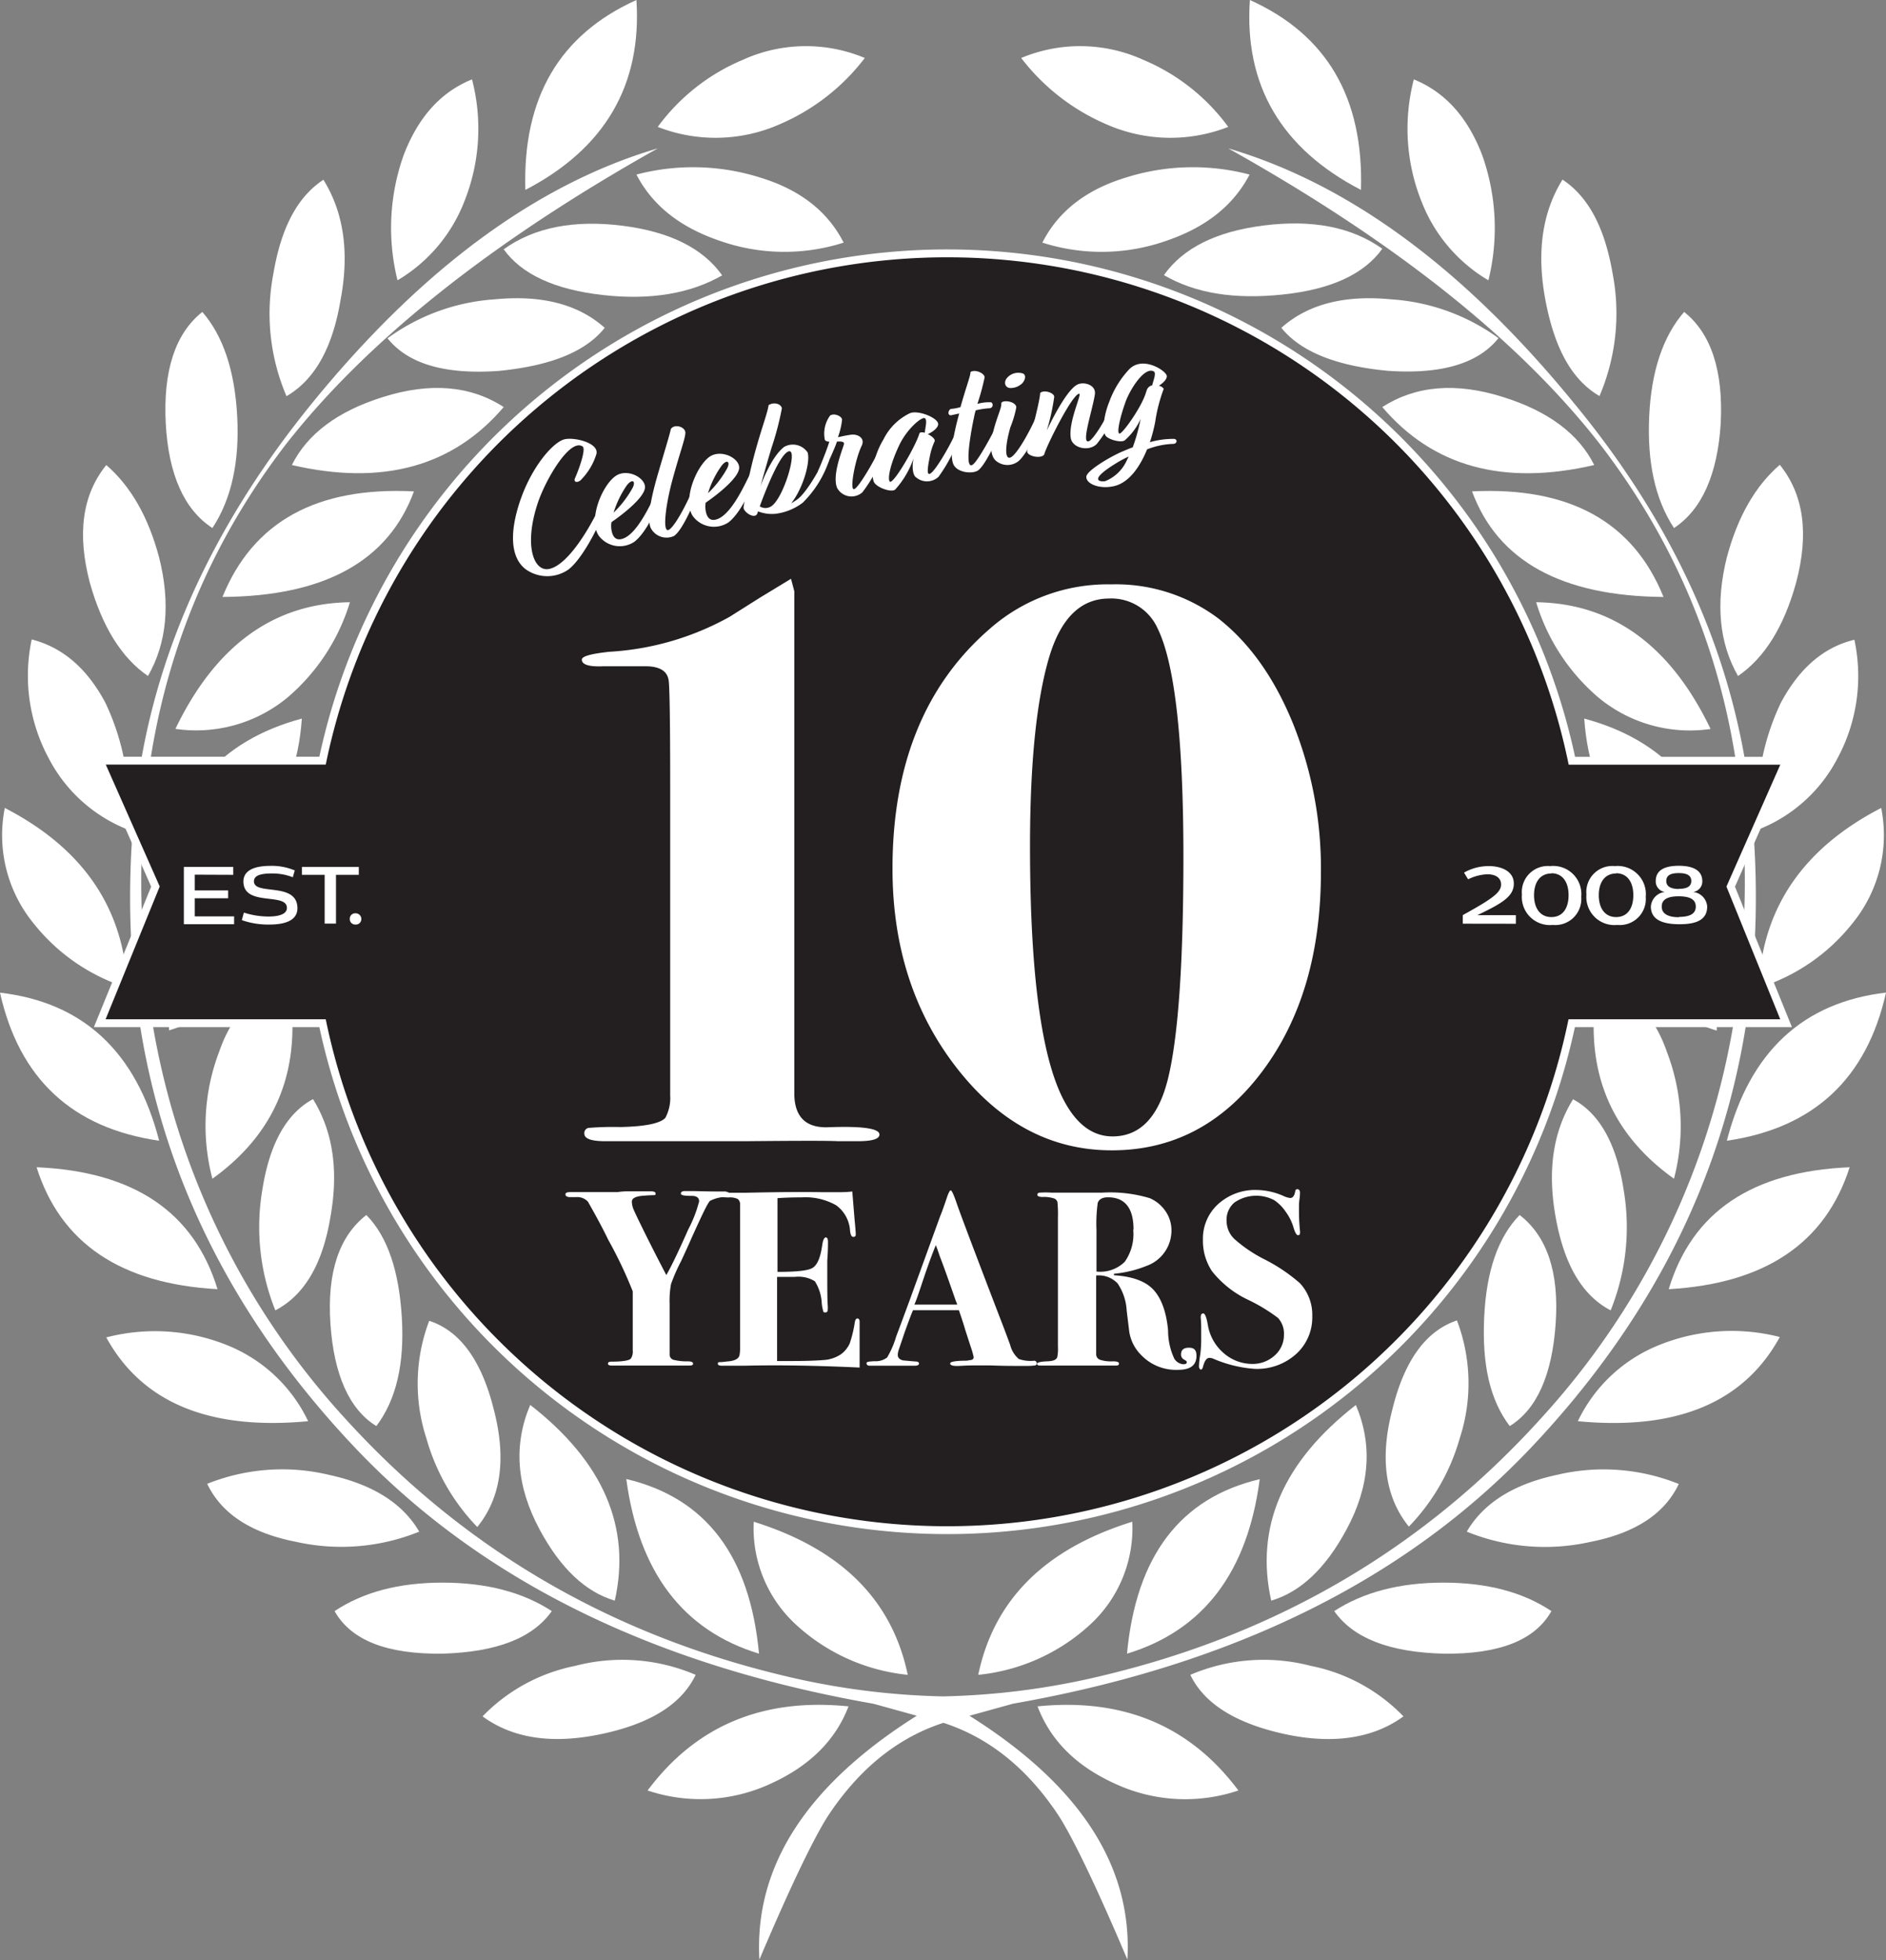 <svg xmlns="http://www.w3.org/2000/svg" viewBox="0 0 239.74 249.14"><rect x="0" y="0" width="239.74" height="249.14" fill="#808080" stroke="none"/><defs><style>.cls-1{fill:#fff;}.cls-2{fill:#231f20;stroke:#fff;stroke-miterlimit:10;}</style></defs><title>Asset 3</title><g id="Layer_2" data-name="Layer 2"><g id="Layer_1-2" data-name="Layer 1"><path class="cls-1" d="M131.89,216.9q2.45,6.47,9.81,9.81a21.17,21.17,0,0,0,15.72.88Q148.2,215.25,131.89,216.9Z"/><path class="cls-1" d="M166.62,211.75a23.72,23.72,0,0,0-15.31,1.14c1.73,3.61,5.67,6.12,11.82,7.49s11.37.65,15.27-2.21A22.42,22.42,0,0,0,166.62,211.75Z"/><path class="cls-1" d="M169.6,204.79c2.42,3.44,7,5.23,13.89,5.41,7.09.09,11.64-1.71,13.72-5.41-3.63-2.42-8.19-3.62-13.72-3.62S173.31,202.37,169.6,204.79Z"/><path class="cls-1" d="M143.93,193.43c-11.06,3.44-17.58,9.89-19.58,19.46a24.57,24.57,0,0,0,14.13-6.3A16.64,16.64,0,0,0,143.93,193.43Z"/><path class="cls-1" d="M143.26,210.2q14.55-4.42,16.87-22.18Q145,191.58,143.26,210.2Z"/><path class="cls-1" d="M197.88,187.48c-5.53,1.18-9.34,3.62-11.43,7.21A26.36,26.36,0,0,0,202.13,196c5.7-1.11,9.47-3.57,11.27-7.37A25.6,25.6,0,0,0,197.88,187.48Z"/><path class="cls-1" d="M161.59,203.46c3.71-1.09,6.9-4.08,9.55-9,3-5.53,3.36-10.81,1.21-15.87Q158.46,189.41,161.59,203.46Z"/><path class="cls-1" d="M210.31,171.22a19.43,19.43,0,0,0-9.74,9.43q18.84,1.8,25.67-10.7A24.59,24.59,0,0,0,210.31,171.22Z"/><path class="cls-1" d="M177,179.12c-1.64,6.25-.92,11.22,2.09,14.93a26.58,26.58,0,0,0,6.46-11.21,22.47,22.47,0,0,0-.35-15C181.28,169.16,178.53,172.9,177,179.12Z"/><path class="cls-1" d="M193.17,154.44c-2.72,2.78-4.24,7.11-4.51,13.05s.71,10.43,3.25,13.78c3.43-2.11,5.39-6.48,5.84-13.05S196.63,157.13,193.17,154.44Z"/><path class="cls-1" d="M212.12,163.87q18.38-1.05,23-15.5C222.7,148.9,215.09,154.05,212.12,163.87Z"/><path class="cls-1" d="M204.74,166.56a28.23,28.23,0,0,0,1.67-15.2c-.92-6-3.09-9.81-6.45-11.63-2.52,4.06-3.29,9-2.21,15S201.11,164.67,204.74,166.56Z"/><path class="cls-1" d="M219.51,145c11.07-1.61,17.79-7.92,20.23-18.83C229.22,127.4,222.43,133.66,219.51,145Z"/><path class="cls-1" d="M212.79,149.83a26.42,26.42,0,0,0-.92-16.17,17.82,17.82,0,0,0-8.55-10C201,134.9,204.1,143.62,212.79,149.83Z"/><path class="cls-1" d="M204,107.5c-.64,6.16.61,11.44,3.71,15.86A19.53,19.53,0,0,0,218.23,131C218.15,119.52,213.37,111.69,204,107.5Z"/><path class="cls-1" d="M223.55,125.56a24.52,24.52,0,0,0,11.89-8.15,17.7,17.7,0,0,0,3.69-14.71C229.16,107.85,224,115.48,223.55,125.56Z"/><path class="cls-1" d="M201.38,91.34c.78,11.28,6.8,18.2,18.13,20.79C217.78,101,211.73,94.12,201.38,91.34Z"/><path class="cls-1" d="M223.55,105.43a19.25,19.25,0,0,0,10-9,22,22,0,0,0,2.17-15.11c-3.9.94-7,3.62-9.34,8A30.43,30.43,0,0,0,223.55,105.43Z"/><path class="cls-1" d="M195.27,76.55a25.64,25.64,0,0,0,7.91,12.11,18.22,18.22,0,0,0,14.26,4Q209.81,76.75,195.27,76.55Z"/><path class="cls-1" d="M187.12,62.46q4.9,13.27,24.34,13.42Q205.67,61.54,187.12,62.46Z"/><path class="cls-1" d="M220.93,85.93q5.06-3.47,7.38-11.85c1.65-6.21,1-11.18-2.07-15-3.1,2.68-5.34,6.56-6.73,11.76C218.05,76.68,218.53,81.74,220.93,85.93Z"/><path class="cls-1" d="M191.1,50.48c-6-1.91-11.14-1.47-15.39,1.26q9.67,11.38,26.94,7.37C200.67,55.14,196.8,52.27,191.1,50.48Z"/><path class="cls-1" d="M218.73,53.83c.34-6.7-1.22-11.45-4.65-14.18-2.66,3.06-4.17,7.48-4.44,13.24s.71,10.52,3.15,14.23C216.32,64.79,218.32,60.33,218.73,53.83Z"/><path class="cls-1" d="M162.88,41.67c2.42,3,6.89,4.83,13.48,5.46,6.82.48,11.51-.89,14.12-4.15a26.06,26.06,0,0,0-13.64-4.93Q167.91,37.18,162.88,41.67Z"/><path class="cls-1" d="M160.65,28.66c-6.05.76-10.26,2.87-12.7,6.31,4,2.33,9,3.12,15.18,2.46s10.31-2.64,12.58-5.81C171.81,28.84,166.81,27.89,160.65,28.66Z"/><path class="cls-1" d="M203.32,50.34A26.71,26.71,0,0,0,205,34.83c-1-5.85-3.06-9.8-6.38-12-2.58,4.15-3.32,9.25-2.17,15.33S199.78,48.28,203.32,50.34Z"/><path class="cls-1" d="M143.05,22.59c-5.05,1.55-8.55,4.32-10.55,8.25a24.75,24.75,0,0,0,15.72-.22c5-1.69,8.55-4.46,10.62-8.43A28.28,28.28,0,0,0,143.05,22.59Z"/><path class="cls-1" d="M123.23,218.09l5.53-1.53q42-7.37,65.87-32.56,31.62-33.42,28.24-78.57-2-29.06-22.91-54.33C186.1,34.17,171.5,23.38,156.13,18.86q31.76,17.78,47.19,37.52,20.43,26.49,18.27,62.43a98.5,98.5,0,0,1-25.67,61.44q-22.3,24.66-55.35,32.64a94.53,94.53,0,0,1-20.7,2.74,94.53,94.53,0,0,1-20.7-2.74q-33-8-55.35-32.64a98.43,98.43,0,0,1-25.66-61.44Q16,82.9,36.42,56.38,51.9,36.67,83.61,18.86c-15.37,4.52-30,15.31-43.82,32.24s-21.56,35-22.92,54.33Q13.47,150.57,45.11,184,69,209.2,111,216.56l5.53,1.53q-21,13.24-20,31c3.94-9.3,6.86-15.33,8.67-18.19,3.95-6,8.84-10,14.72-11.91,5.88,1.91,10.78,5.9,14.72,11.91,1.81,2.86,4.73,8.89,8.67,18.19Q144.31,231.32,123.23,218.09Z"/><path class="cls-1" d="M189.2,35.63a27.65,27.65,0,0,0-.79-15.91c-1.83-4.79-4.69-8-8.69-9.63a24.9,24.9,0,0,0,1,15.58A20,20,0,0,0,189.2,35.63Z"/><path class="cls-1" d="M140.57,15.77a20.18,20.18,0,0,0,15.56.36,25.69,25.69,0,0,0-10.79-8.52,19.4,19.4,0,0,0-15.53-.24A27.07,27.07,0,0,0,140.57,15.77Z"/><path class="cls-1" d="M173,24.14c.35-11.72-4.34-19.73-14.12-24.14C158.13,10.83,162.88,18.9,173,24.14Z"/><path class="cls-1" d="M107.86,216.9c-10.9-1.11-19.39,2.46-25.54,10.69A21.17,21.17,0,0,0,98,226.71Q105.39,223.35,107.86,216.9Z"/><path class="cls-1" d="M88.43,212.89a23.71,23.71,0,0,0-15.31-1.14,22.5,22.5,0,0,0-11.78,6.42c3.91,2.86,9,3.57,15.28,2.21S86.7,216.5,88.43,212.89Z"/><path class="cls-1" d="M70.14,204.79c-3.71-2.42-8.35-3.62-13.89-3.62s-10.08,1.2-13.72,3.62c2.08,3.7,6.63,5.5,13.72,5.41C63.11,210,67.72,208.23,70.14,204.79Z"/><path class="cls-1" d="M115.39,212.89c-2-9.57-8.51-16-19.58-19.46a16.65,16.65,0,0,0,5.46,13.16A24.56,24.56,0,0,0,115.39,212.89Z"/><path class="cls-1" d="M96.48,210.2Q94.76,191.57,79.61,188,82,205.78,96.48,210.2Z"/><path class="cls-1" d="M53.29,194.69c-2.09-3.59-5.89-6-11.43-7.21a25.61,25.61,0,0,0-15.52,1.13q2.72,5.7,11.28,7.37A26.33,26.33,0,0,0,53.29,194.69Z"/><path class="cls-1" d="M78.15,203.46q3.15-14.06-10.75-24.88c-2.15,5.06-1.77,10.34,1.21,15.87C71.26,199.38,74.45,202.37,78.15,203.46Z"/><path class="cls-1" d="M39.17,180.65a19.39,19.39,0,0,0-9.74-9.43A24.56,24.56,0,0,0,13.51,170Q20.33,182.43,39.17,180.65Z"/><path class="cls-1" d="M54.56,167.89a22.47,22.47,0,0,0-.34,15,26.46,26.46,0,0,0,6.45,11.21q4.53-5.56,2.1-14.93C61.21,172.9,58.46,169.16,54.56,167.89Z"/><path class="cls-1" d="M47.84,181.27c2.53-3.35,3.59-7.92,3.24-13.78s-1.78-10.27-4.51-13.05c-3.46,2.69-5,7.28-4.57,13.78S44.4,179.16,47.84,181.27Z"/><path class="cls-1" d="M4.65,148.37q4.57,14.48,23,15.5C24.65,154.05,17,148.9,4.65,148.37Z"/><path class="cls-1" d="M42,154.71c1.07-6,.3-10.92-2.21-15-3.37,1.82-5.54,5.68-6.46,11.63A28.33,28.33,0,0,0,35,166.56C38.64,164.67,41,160.75,42,154.71Z"/><path class="cls-1" d="M20.23,145C17.31,133.66,10.53,127.4,0,126.18,2.44,137.09,9.16,143.4,20.23,145Z"/><path class="cls-1" d="M36.42,123.63a17.81,17.81,0,0,0-8.54,10A26.42,26.42,0,0,0,27,149.83C35.64,143.62,38.77,134.9,36.42,123.63Z"/><path class="cls-1" d="M32,123.36c3.1-4.42,4.35-9.7,3.71-15.86-9.37,4.19-14.16,12-14.23,23.47A19.55,19.55,0,0,0,32,123.36Z"/><path class="cls-1" d="M16.2,125.56c-.44-10.08-5.61-17.71-15.59-22.86A17.7,17.7,0,0,0,4.3,117.41,24.55,24.55,0,0,0,16.2,125.56Z"/><path class="cls-1" d="M38.37,91.34C28,94.12,22,101,20.23,112.13,31.56,109.54,37.58,102.62,38.37,91.34Z"/><path class="cls-1" d="M16.2,105.43a30.43,30.43,0,0,0-2.83-16.15c-2.34-4.37-5.44-7-9.34-8A22.14,22.14,0,0,0,6.2,96.4,19.27,19.27,0,0,0,16.2,105.43Z"/><path class="cls-1" d="M44.48,76.55q-14.53.2-22.18,16.1a18.22,18.22,0,0,0,14.26-4A25.73,25.73,0,0,0,44.48,76.55Z"/><path class="cls-1" d="M28.28,75.88q19.45-.13,24.34-13.42Q34.1,61.53,28.28,75.88Z"/><path class="cls-1" d="M18.81,85.93c2.4-4.19,2.88-9.25,1.42-15.06-1.38-5.2-3.63-9.08-6.72-11.76-3.06,3.79-3.73,8.76-2.08,15C13,79.67,15.45,83.62,18.81,85.93Z"/><path class="cls-1" d="M48.64,50.48c-5.7,1.79-9.56,4.66-11.54,8.63q17.24,4,26.93-7.37C59.79,49,54.66,48.57,48.64,50.48Z"/><path class="cls-1" d="M27,67.12c2.44-3.71,3.46-8.46,3.15-14.23s-1.78-10.18-4.43-13.24c-3.44,2.73-5,7.48-4.65,14.18C21.42,60.33,23.42,64.79,27,67.12Z"/><path class="cls-1" d="M76.87,41.67c-3.37-3-8-4.2-14-3.62A26.06,26.06,0,0,0,49.26,43c2.61,3.26,7.3,4.63,14.12,4.15C70,46.5,74.45,44.71,76.87,41.67Z"/><path class="cls-1" d="M91.8,35c-2.44-3.44-6.65-5.55-12.7-6.31s-11.17.18-15.07,3c2.27,3.17,6.48,5.12,12.59,5.81S87.8,37.3,91.8,35Z"/><path class="cls-1" d="M43.28,38.18c1.16-6.08.41-11.18-2.17-15.33-3.32,2.18-5.39,6.13-6.37,12a26.63,26.63,0,0,0,1.68,15.51C40,48.28,42.27,44.22,43.28,38.18Z"/><path class="cls-1" d="M107.24,30.84c-2-3.93-5.49-6.7-10.55-8.25a28.28,28.28,0,0,0-15.79-.4c2.08,4,5.63,6.74,10.63,8.43A24.72,24.72,0,0,0,107.24,30.84Z"/><path class="cls-1" d="M59,25.67a24.9,24.9,0,0,0,1-15.58c-4,1.62-6.86,4.84-8.69,9.63a27.57,27.57,0,0,0-.78,15.91A20.06,20.06,0,0,0,59,25.67Z"/><path class="cls-1" d="M99.17,15.77a26.93,26.93,0,0,0,10.76-8.4,19.38,19.38,0,0,0-15.52.24,25.72,25.72,0,0,0-10.8,8.52A20.18,20.18,0,0,0,99.17,15.77Z"/><path class="cls-1" d="M80.9,0C71.12,4.41,66.43,12.42,66.78,24.14,76.87,18.9,81.61,10.83,80.9,0Z"/><path class="cls-2" d="M220,112.7l7.07-16H199.81A81.13,81.13,0,0,0,41,96.69H12.68l7.08,16-7.08,17.37H41a81.13,81.13,0,0,0,158.79,0h27.25Z"/><path class="cls-1" d="M68.34,64c-1.79,5.46-.45,8.76,1.51,8.31,2.57-.58,5.55-6,6.5-8.18.29-.46.77-.22.64.24-.34,1.42-2.66,6.38-4.7,8a4.71,4.71,0,0,1-5.11.22c-1.56-.88-2.64-3.14-1.49-7.52,1.36-5.17,4.46-8.77,6-9.21,1.15-.35,4.5.4,4.12,1.86a8,8,0,0,1-1.88,3.19c-.39.49-1.12.48-.82-.17s1.48-3.69.93-4C72.41,55.7,69.3,61.05,68.34,64Z"/><path class="cls-1" d="M77.73,66.37a3,3,0,0,0,0,1c.1.61.37,1.26,1.1,1.18,2-.23,3.87-4.51,4.57-5.9.19-.31.8-.43.7.08-.41,1.53-1.77,4.78-3.44,6.12a3.33,3.33,0,0,1-4.58-.8c-1.31-2.06.46-6.32,2.14-7.52,1.45-1.05,3.78.15,3.77,1.39S79.33,65.27,77.73,66.37ZM78,65.16A13.24,13.24,0,0,0,80.42,62c.45-.91-.1-1.16-.76-.28A12.6,12.6,0,0,0,78,65.16Z"/><path class="cls-1" d="M85.44,61.13c-.88,3.31-1.29,6.88-.33,6.16S87.79,63,88.32,61.6c.22-.56.79-.23.64.23-.4,1.35-2.07,5.45-3.27,6.29a2.25,2.25,0,0,1-3-1.07c-.35-1-.18-3,1-7,.78-2.68,1.38-4.59,1.59-5.53.49-.69,1.83-.25,1.84.47S86.39,57.61,85.44,61.13Z"/><path class="cls-1" d="M89.7,63.9a3.28,3.28,0,0,0,0,1c.1.61.37,1.26,1.1,1.18,2-.23,3.87-4.51,4.58-5.9.18-.31.79-.43.69.08-.4,1.53-1.77,4.78-3.44,6.12a3.34,3.34,0,0,1-4.58-.8c-1.3-2.06.47-6.32,2.14-7.52,1.46-1,3.78.15,3.77,1.39S91.3,62.8,89.7,63.9ZM90,62.69a13.17,13.17,0,0,0,2.44-3.17c.45-.91-.1-1.16-.75-.27A11.86,11.86,0,0,0,90,62.69Z"/><path class="cls-1" d="M94.52,64.46a58.12,58.12,0,0,1,1.66-7.71c.72-2.55,1.4-4.34,1.52-5.25.62-.42,1.57-.21,1.69.4a37.75,37.75,0,0,1-1.31,5c-.9,3-1.36,4.74-1.41,4.91.1-.27,1.32-3.69,3-5a2.25,2.25,0,0,1,3,.72c.35,1.28-.62,4.58-2.09,6.44a8.32,8.32,0,0,0,.78-.5c1.11-.79,2.89-3.87,3.38-5.1.24-.6.72-.15.62.23a13.56,13.56,0,0,1-3.32,5.3,7.17,7.17,0,0,1-3.47,1.41A4.78,4.78,0,0,1,96.36,65l-.06.17C96.07,66.16,94.42,65.07,94.52,64.46Zm2.06-.1a1.31,1.31,0,0,0,1.26.1c1.6-.6,3.59-7.17,2.5-7.1S97.34,62.25,96.58,64.36Z"/><path class="cls-1" d="M108.25,55.25c.71-.08,1.79.38,1.27,1.44-.79,1.65-1.51,5.4-1,5.49s2.87-4.06,3.38-5.34c.25-.5.67-.34.61.15a17.9,17.9,0,0,1-2.89,5.59,2.08,2.08,0,0,1-3.22-.58c-.62-1.57.58-4.55.86-5.47.14-.41-.31-.43-.87-.4-.29.91-1.1,2.57-1.63,3.84a.4.4,0,0,1-.77-.12c.4-.89,1.15-2.77,1.43-3.71-.28,0-.49-.08-.57-.24a3.9,3.9,0,0,1,.67-3.08c.54-.36,1.5.1,1.52.52a9.06,9.06,0,0,1-.52,2.21C106.58,55.6,107.25,55.37,108.25,55.25Z"/><path class="cls-1" d="M117.93,55.18c.53.25,1,.67.87.93a8.27,8.27,0,0,0-.62,2c-.29,1.42-.37,2.25,0,2.12.71-.21,3-4.34,3.32-5.32.2-.47.8-.41.62.14a19.85,19.85,0,0,1-2.82,5.56,2.15,2.15,0,0,1-2.85.07c-.48-.31-.53-1.57-.31-2.45a11.48,11.48,0,0,1-2.35,4c-.52.42-2.43-.29-2.72-1-.38-1,0-3.35,1.24-5.39a7.24,7.24,0,0,1,3.34-3.31c1.08-.47,3.76.65,3.6,1.45C119.19,54.46,118.4,55,117.93,55.18Zm-.37-.15c0-.48.37-1.64,0-1.87s-2.24,1.32-3.24,3.4c-1.46,3.09-1.46,4.65-1.16,4.68.56.06,3.18-4.44,3.7-6.1C116.89,54.92,117.2,54.92,117.56,55Z"/><path class="cls-1" d="M124.24,51.34a5.19,5.19,0,0,1,1.77-.2.42.42,0,0,1-.16.75,10,10,0,0,0-1.82.27,6.9,6.9,0,0,0-.22.9c-.62,2.91-1.13,6.7-.16,6,.72-.49,2.8-4.42,3.25-5.42.21-.43.76-.38.59.22-.26,1.07-2.11,5.14-3.13,5.91-.7.53-2.78.33-3.2-.83-.36-1-.17-2.93.77-6.38l-1,.22c-.44.09-.5-.53-.08-.8a5.86,5.86,0,0,0,1.24-.23c.8-2.84,1.26-3.9,1.28-4.47.64-.38,1.8.19,1.79.69A29.1,29.1,0,0,1,124.24,51.34Z"/><path class="cls-1" d="M129.19,51.77a13.41,13.41,0,0,1-.76,2.55c-.73,2.6-.67,4.08,0,3.84.92-.35,2.89-4.15,3.36-5.4.27-.58.8-.3.71.12-.45,1.57-1.79,4.6-3,5.71a2.27,2.27,0,0,1-2.88,0c-.57-.47-.9-1.6-.34-3.82.49-1.93,1.07-2.94,1-3.54C127.45,50.79,129.13,51,129.19,51.77Zm-.75-2.45c-.68,0-.93-.76-.37-1.35a1.9,1.9,0,0,1,2-.48c.51.3.09,1.14-.33,1.4A2.06,2.06,0,0,1,128.44,49.32Z"/><path class="cls-1" d="M133.06,54.73s2.28-4.95,3.84-5.82c.84-.46,2.43,0,2.28,1.18-.26,1.89-1.79,6.34-.79,6,.62-.2,2.43-3.15,3.31-5.44.29-.37.64-.11.61.28a16.07,16.07,0,0,1-2.9,5.51c-1,1-3.1.53-3.3-.77-.32-2.1,1.48-5.66,1.06-5.62-.93.1-4.32,7-4.43,7.72-.41.61-2.24.21-2.17-.43s1.64-6.32,1.65-7.38c.43-.45,1.75-.07,1.79.47A27.22,27.22,0,0,1,133.06,54.73Z"/><path class="cls-1" d="M146.17,56.21a10.5,10.5,0,0,1,3.1-.42c.44.07.35.61-.1.63a10,10,0,0,0-3.36.7c-.88,2.17-2.24,4.17-4.11,4.65s-3.76-.27-3.6-1.25c.2-.79,3.06-2.49,4.62-3.15.44-.18.85-.36,1.27-.51a24.46,24.46,0,0,0,1-3.6,8,8,0,0,1-2,2.7c-.47.37-2.08-.09-2.44-.56-.46-.69-.26-2.55.46-4.34a12,12,0,0,1,2.56-4.15c1.73-1.72,4.66.23,4.74.85.07.42-.46.93-1,1.27a1,1,0,0,1,.62.39,20.45,20.45,0,0,0-1.09,4.23A20.27,20.27,0,0,1,146.17,56.21Zm-2.94,2.32.24-.5a14.43,14.43,0,0,0-1.65.89c-3.73,2.3-1.76,2.33-1.33,2.24A5.11,5.11,0,0,0,143.23,58.53Zm2.39-8.48.14-.43a.93.93,0,0,1,.7-.64c.13-.57.56-1.57.2-1.77-1.2-.65-3.1,2.41-3.63,4-.71,2-1.11,3.92-.71,3.9S145,51.91,145.62,50.05Z"/><path class="cls-1" d="M111.79,144.21c0,.57-.92.85-2.76.85h-2.54q-1.48-.1-11.65,0H76.93c-1.77,0-2.65-.32-2.65-.95a.66.66,0,0,1,.53-.74,38.5,38.5,0,0,1,4.09-.11c3.08-.07,5-.45,5.67-1.16a5.29,5.29,0,0,0,.62-2.85V100q0-12.56-.21-13.62c-.21-1.12-1.19-1.69-2.93-1.69H76.69c-1.82.08-2.73-.21-2.73-.84,0-.43,1.16-.75,3.49-1a35.58,35.58,0,0,0,15.3-4.45L96.55,76l4-2.43.42,1.59v64q.1,4.23,4.22,4.13C109.59,143.12,111.79,143.43,111.79,144.21Z"/><path class="cls-1" d="M167.91,110.83q0,15.48-7.52,25.44t-19.07,9.95q-11.55,0-19.71-10.48t-8.16-25.33q0-19.81,12.4-30.51a22.63,22.63,0,0,1,15.36-5.62,21.7,21.7,0,0,1,13.67,4.34q5.94,4.66,9.48,13.35A49.35,49.35,0,0,1,167.91,110.83ZM150.43,109q0-22.43-3.28-29.12A6.43,6.43,0,0,0,141,76.08q-5.4,0-7.63,7.44-2.43,8.19-2.44,24,0,25.2,4.67,33,2.33,3.93,5.82,3.93,5.31,0,7.1-7.54Q150.42,128.9,150.43,109Z"/><path class="cls-1" d="M93,151.92c0,.14-.14.22-.41.24a4.36,4.36,0,0,0-2.26.45c-.24,0-1,1.62-2.42,4.75-.29.68-.74,1.66-1.33,2.94a23.12,23.12,0,0,0-1.28,2.91,11.51,11.51,0,0,0-.18,2.5v6.41a.7.7,0,0,0,.46.72,6.76,6.76,0,0,0,1.82.2c.47,0,.7.1.7.3s-.2.24-.6.24l-.74,0-2,0-2.55,0-.83,0-1.59,0-2,0c-.34,0-.51-.08-.51-.25s.15-.25.45-.25c1.5,0,2.33-.16,2.48-.42a1.58,1.58,0,0,0,.22-1v-7.52a54.51,54.51,0,0,0-3.11-6.54q-.92-1.93-2.59-4.86a1.86,1.86,0,0,0-1.55-.57h-.67c-.42,0-.63-.12-.63-.35s.22-.29.67-.29c-.07,0,0,0,.27,0s.65,0,1.22,0l3.75,0h.7a9.07,9.07,0,0,1,1.4-.1H82.7c.42,0,.63.09.63.26s0,.2-.14.22-.47,0-1.13.06c-1.16.05-1.74.3-1.74.77a2.58,2.58,0,0,0,.22,1c.15.36.64,1.39,1.49,3.11q1.11,2.24,2.67,5.23,1-1.75,2.78-5.79a16.42,16.42,0,0,0,1.39-3.58c0-.46-.31-.7-.93-.7-.93,0-1.39-.07-1.39-.29s.2-.34.6-.32l.89,0c.59,0,1.6.05,3,.05h1.21C92.75,151.62,93,151.72,93,151.92Z"/><path class="cls-1" d="M109.27,168s0,1,0,3c0,1,0,1.75,0,2.19s0,.66,0,.64q-8.4-.39-14.69-.23H91.82q-.57,0-.57-.24c0-.12,0-.19.14-.21s.42,0,1-.09c1-.06,1.54-.34,1.62-.85a5.21,5.21,0,0,0,.07-.92v-16.1c0-1.27,0-2,0-2.09a.85.85,0,0,0-.31-.7,2.38,2.38,0,0,0-1.18-.19c-.66,0-1-.09-1-.29s.29-.31.87-.31l2.43,0q5.85-.13,9.57-.07h2.16c.47,0,1,0,1.72-.09l.28,3.46c.11,1.1.16,1.78.16,2s-.1.31-.32.31-.35-.27-.41-.82a4.29,4.29,0,0,0-1.77-3.2,7.94,7.94,0,0,0-4.39-1c-.59,0-1.61,0-3.06.1v9.37c2.35,0,3.82-.14,4.43-.49s1-1.25,1.23-2.72q.15-1.17.48-1.17c.19,0,.28.19.28.57s0,1.17-.09,2.35c0,.4,0,1,0,1.62,0,1.83,0,3.2.06,4.13a3.23,3.23,0,0,1,0,.48c0,.26-.09.38-.29.38s-.24,0-.28-.14a5.42,5.42,0,0,1-.19-1,5.75,5.75,0,0,0-.88-2.82,4,4,0,0,0-2.57-.55H98.78V173h2c2.34,0,3.77-.1,4.28-.16a4.44,4.44,0,0,0,1.84-.7,3.49,3.49,0,0,0,1.11-1.37,15.52,15.52,0,0,0,.65-2.7c.06-.32.17-.48.32-.48S109.27,167.7,109.27,168Z"/><path class="cls-1" d="M131.78,173.27a.27.27,0,0,1-.24.3,9,9,0,0,1-1.22.05l-1.43,0c-1.57,0-2.65-.06-3.25-.06s-1.31,0-1.84,0c-1.06,0-1.78.07-2.16.07-.57,0-.86-.11-.86-.32s.6-.33,1.81-.35a2.27,2.27,0,0,0,.67-.07c.34,0,.51-.16.51-.38a10.09,10.09,0,0,0-.38-1.33l-.67-2.07c-.13-.46-.4-1.32-.83-2.57h-3c-.89,0-1.83,0-2.83,0-.19.42-.55,1.38-1.08,2.86l-.7,2.07a2.4,2.4,0,0,0-.16.76c0,.36.24.59.7.7.11,0,.63.06,1.56.13.3,0,.44.11.44.27s-.19.27-.57.27h-5.66c-.29,0-.44-.11-.44-.32s.33-.21,1-.26a2.36,2.36,0,0,0,1.62-.47,11.75,11.75,0,0,0,1.15-2.67q.6-1.59,1.75-4.71l3.84-10.58c.2-.47.46-1.2.8-2.2q.35-1.08.54-1.08c.13,0,.36.49.7,1.47q.63,1.88,5.59,14.81c.43,1.1.85,2.22,1.27,3.37a3.48,3.48,0,0,0,1.09,1.78,4.46,4.46,0,0,0,2,.22C131.65,173,131.78,173.08,131.78,173.27Zm-10.11-7.44c0-.07-.09-.27-.22-.61-.85-2.45-1.47-4.18-1.85-5.17-.11-.28-.25-.69-.43-1.22l-.21-.56c-.38.91-.85,2.17-1.4,3.78-.61,1.8-1,3.06-1.33,3.78h5.44Z"/><path class="cls-1" d="M152.09,172.34c0,1.19-.77,1.78-2.32,1.78a6.12,6.12,0,0,1-4.67-1.84,5.31,5.31,0,0,1-1.56-3.06l-.32-2.62a6.84,6.84,0,0,0-1.16-3.47,3.31,3.31,0,0,0-2.72-1v7.24c0,1.68,0,2.58,0,2.71a.76.76,0,0,0,.45.75,4.51,4.51,0,0,0,1.68.21c.51,0,.77.09.77.28s-.13.26-.38.26h-9.6c-.3,0-.45-.08-.45-.23s.44-.28,1.3-.31,1.15-.22,1.28-.51a5.43,5.43,0,0,0,.09-1.34V154.81a16.63,16.63,0,0,0-.06-2,.69.69,0,0,0-.42-.47,4,4,0,0,0-1.43-.19c-.46,0-.7-.09-.7-.28s.1-.24.29-.27a11.59,11.59,0,0,1,1.53,0h6.39a17.48,17.48,0,0,1,6.07.7,4.63,4.63,0,0,1,2,1.65,4.23,4.23,0,0,1,.76,2.45,4.77,4.77,0,0,1-3.17,4.51,14.61,14.61,0,0,1-4.14,1l0,.19c2.31.14,4,.75,5,1.82s1.67,2.81,1.88,5.2a8.49,8.49,0,0,0,.79,3.58,1.48,1.48,0,0,0,1.12.71c.31,0,.47-.08.47-.25s-.12-.2-.36-.35a.7.7,0,0,1-.37-.64c0-.57.32-.86,1-.86S152.09,171.62,152.09,172.34Zm-8-16.05q0-4.09-3.25-4.1c-.69,0-1.13.24-1.3.7a19.43,19.43,0,0,0-.16,3.47v5.27a4.44,4.44,0,0,0,3.59-1.24A6.09,6.09,0,0,0,144.05,156.29Z"/><path class="cls-1" d="M166.81,167.32a6.26,6.26,0,0,1-2.05,4.79,7.42,7.42,0,0,1-5.23,1.89,16.08,16.08,0,0,1-5.34-1.31,1.38,1.38,0,0,0-.45-.09c-.36,0-.63.38-.82,1.14-.07.24-.15.35-.26.35s-.25-.15-.25-.44a10.62,10.62,0,0,1,.16-1.46,14.77,14.77,0,0,0,.12-2c0-.61,0-1.1,0-1.46,0-.72-.06-1.14-.06-1.27,0-.34.1-.51.32-.51s.4.46.57,1.37a6,6,0,0,0,2,3.65,5.52,5.52,0,0,0,3.62,1.4,4.14,4.14,0,0,0,2.9-1.08,3.46,3.46,0,0,0,1.17-2.64,2.94,2.94,0,0,0-.76-2.13,22.15,22.15,0,0,0-3.69-2.25,12.84,12.84,0,0,1-4.7-3.69,7,7,0,0,1-1.15-4,5.93,5.93,0,0,1,1.94-4.53,7,7,0,0,1,4.9-1.79,8.76,8.76,0,0,1,3.4.76,2.68,2.68,0,0,0,.86.26c.32,0,.53-.28.63-.83,0-.19.14-.29.29-.29s.32.14.32.42c0,.1,0,.4-.07.89s-.06.89-.06,1.2a24.49,24.49,0,0,0,.13,2.8.85.85,0,0,1,0,.25c0,.2-.09.29-.26.29s-.38-.34-.57-1a6.4,6.4,0,0,0-1-2,5.34,5.34,0,0,0-1.44-1.45,4.89,4.89,0,0,0-5.06.29,2.86,2.86,0,0,0-1,2.35,3.18,3.18,0,0,0,1,2.3,17.73,17.73,0,0,0,3.78,2.56,21.65,21.65,0,0,1,4.54,3.05A5.89,5.89,0,0,1,166.81,167.32Z"/><path class="cls-1" d="M24.76,111.18v2H29v1H24.76v2.3h5v1H23.37V110.2h6.28v1Z"/><path class="cls-1" d="M31,116a10.13,10.13,0,0,0,3.14.5c1.17,0,2.33-.24,2.33-1.1,0-2-5.5-.11-5.53-3.34,0-1.67,1.89-2,3.45-2a7.54,7.54,0,0,1,3.08.58l-.25.87a7,7,0,0,0-2.72-.48c-1.41,0-2.22.27-2.22,1,0,1.85,5.49,0,5.53,3.4,0,1.78-2,2.09-3.58,2.09a10.1,10.1,0,0,1-3.49-.56Z"/><path class="cls-1" d="M45.61,110.2v1h-2.9v6.2H41.27v-6.2H38.38v-1Z"/><path class="cls-1" d="M44.46,116.8a.69.69,0,0,1,.73-.71.72.72,0,0,1,.74.73.69.69,0,0,1-.74.7A.69.69,0,0,1,44.46,116.8Z"/><path class="cls-1" d="M185.94,117.41v-1.09c3.84-2.11,4.87-2.9,4.87-3.89,0-.82-.65-1.3-1.75-1.3a6.07,6.07,0,0,0-2.44.64l-.52-.85a6.3,6.3,0,0,1,3.16-.83c1.51,0,3.18.61,3.17,2.24s-1.49,2.49-4.64,4h4.9v1.09Z"/><path class="cls-1" d="M197.05,110.09A3.58,3.58,0,0,1,201,114a3.31,3.31,0,0,1-3.62,3.57,3.57,3.57,0,0,1-3.92-3.86A3.31,3.31,0,0,1,197.05,110.09Zm.15.94c-1.42,0-2.2,1.11-2.2,2.76s.78,2.78,2.2,2.78,2.19-1.09,2.19-2.78S198.61,111,197.2,111Z"/><path class="cls-1" d="M205.28,110.09A3.58,3.58,0,0,1,209.2,114a3.31,3.31,0,0,1-3.62,3.57,3.57,3.57,0,0,1-3.92-3.86A3.31,3.31,0,0,1,205.28,110.09Zm.15.94c-1.42,0-2.2,1.11-2.2,2.76s.78,2.78,2.2,2.78,2.19-1.09,2.19-2.78S206.84,111,205.43,111Z"/><path class="cls-1" d="M216.39,112a1.34,1.34,0,0,1-1.17,1.38,2,2,0,0,1,1.79,1.85c0,1.72-1.42,2.25-3.51,2.25s-3.65-.53-3.65-2.25a2,2,0,0,1,1.79-1.85,1.35,1.35,0,0,1-1.17-1.39c0-1.49,1.31-1.94,2.95-1.94S216.39,110.55,216.39,112Zm-3,4.55c1.35,0,2.17-.36,2.17-1.31s-.81-1.31-2.17-1.31-2.16.37-2.16,1.31S212.1,116.59,213.42,116.59Zm0-3.57c.91,0,1.6-.22,1.6-1s-.69-1-1.6-1-1.58.22-1.58,1S212.54,113,213.42,113Z"/></g></g></svg>